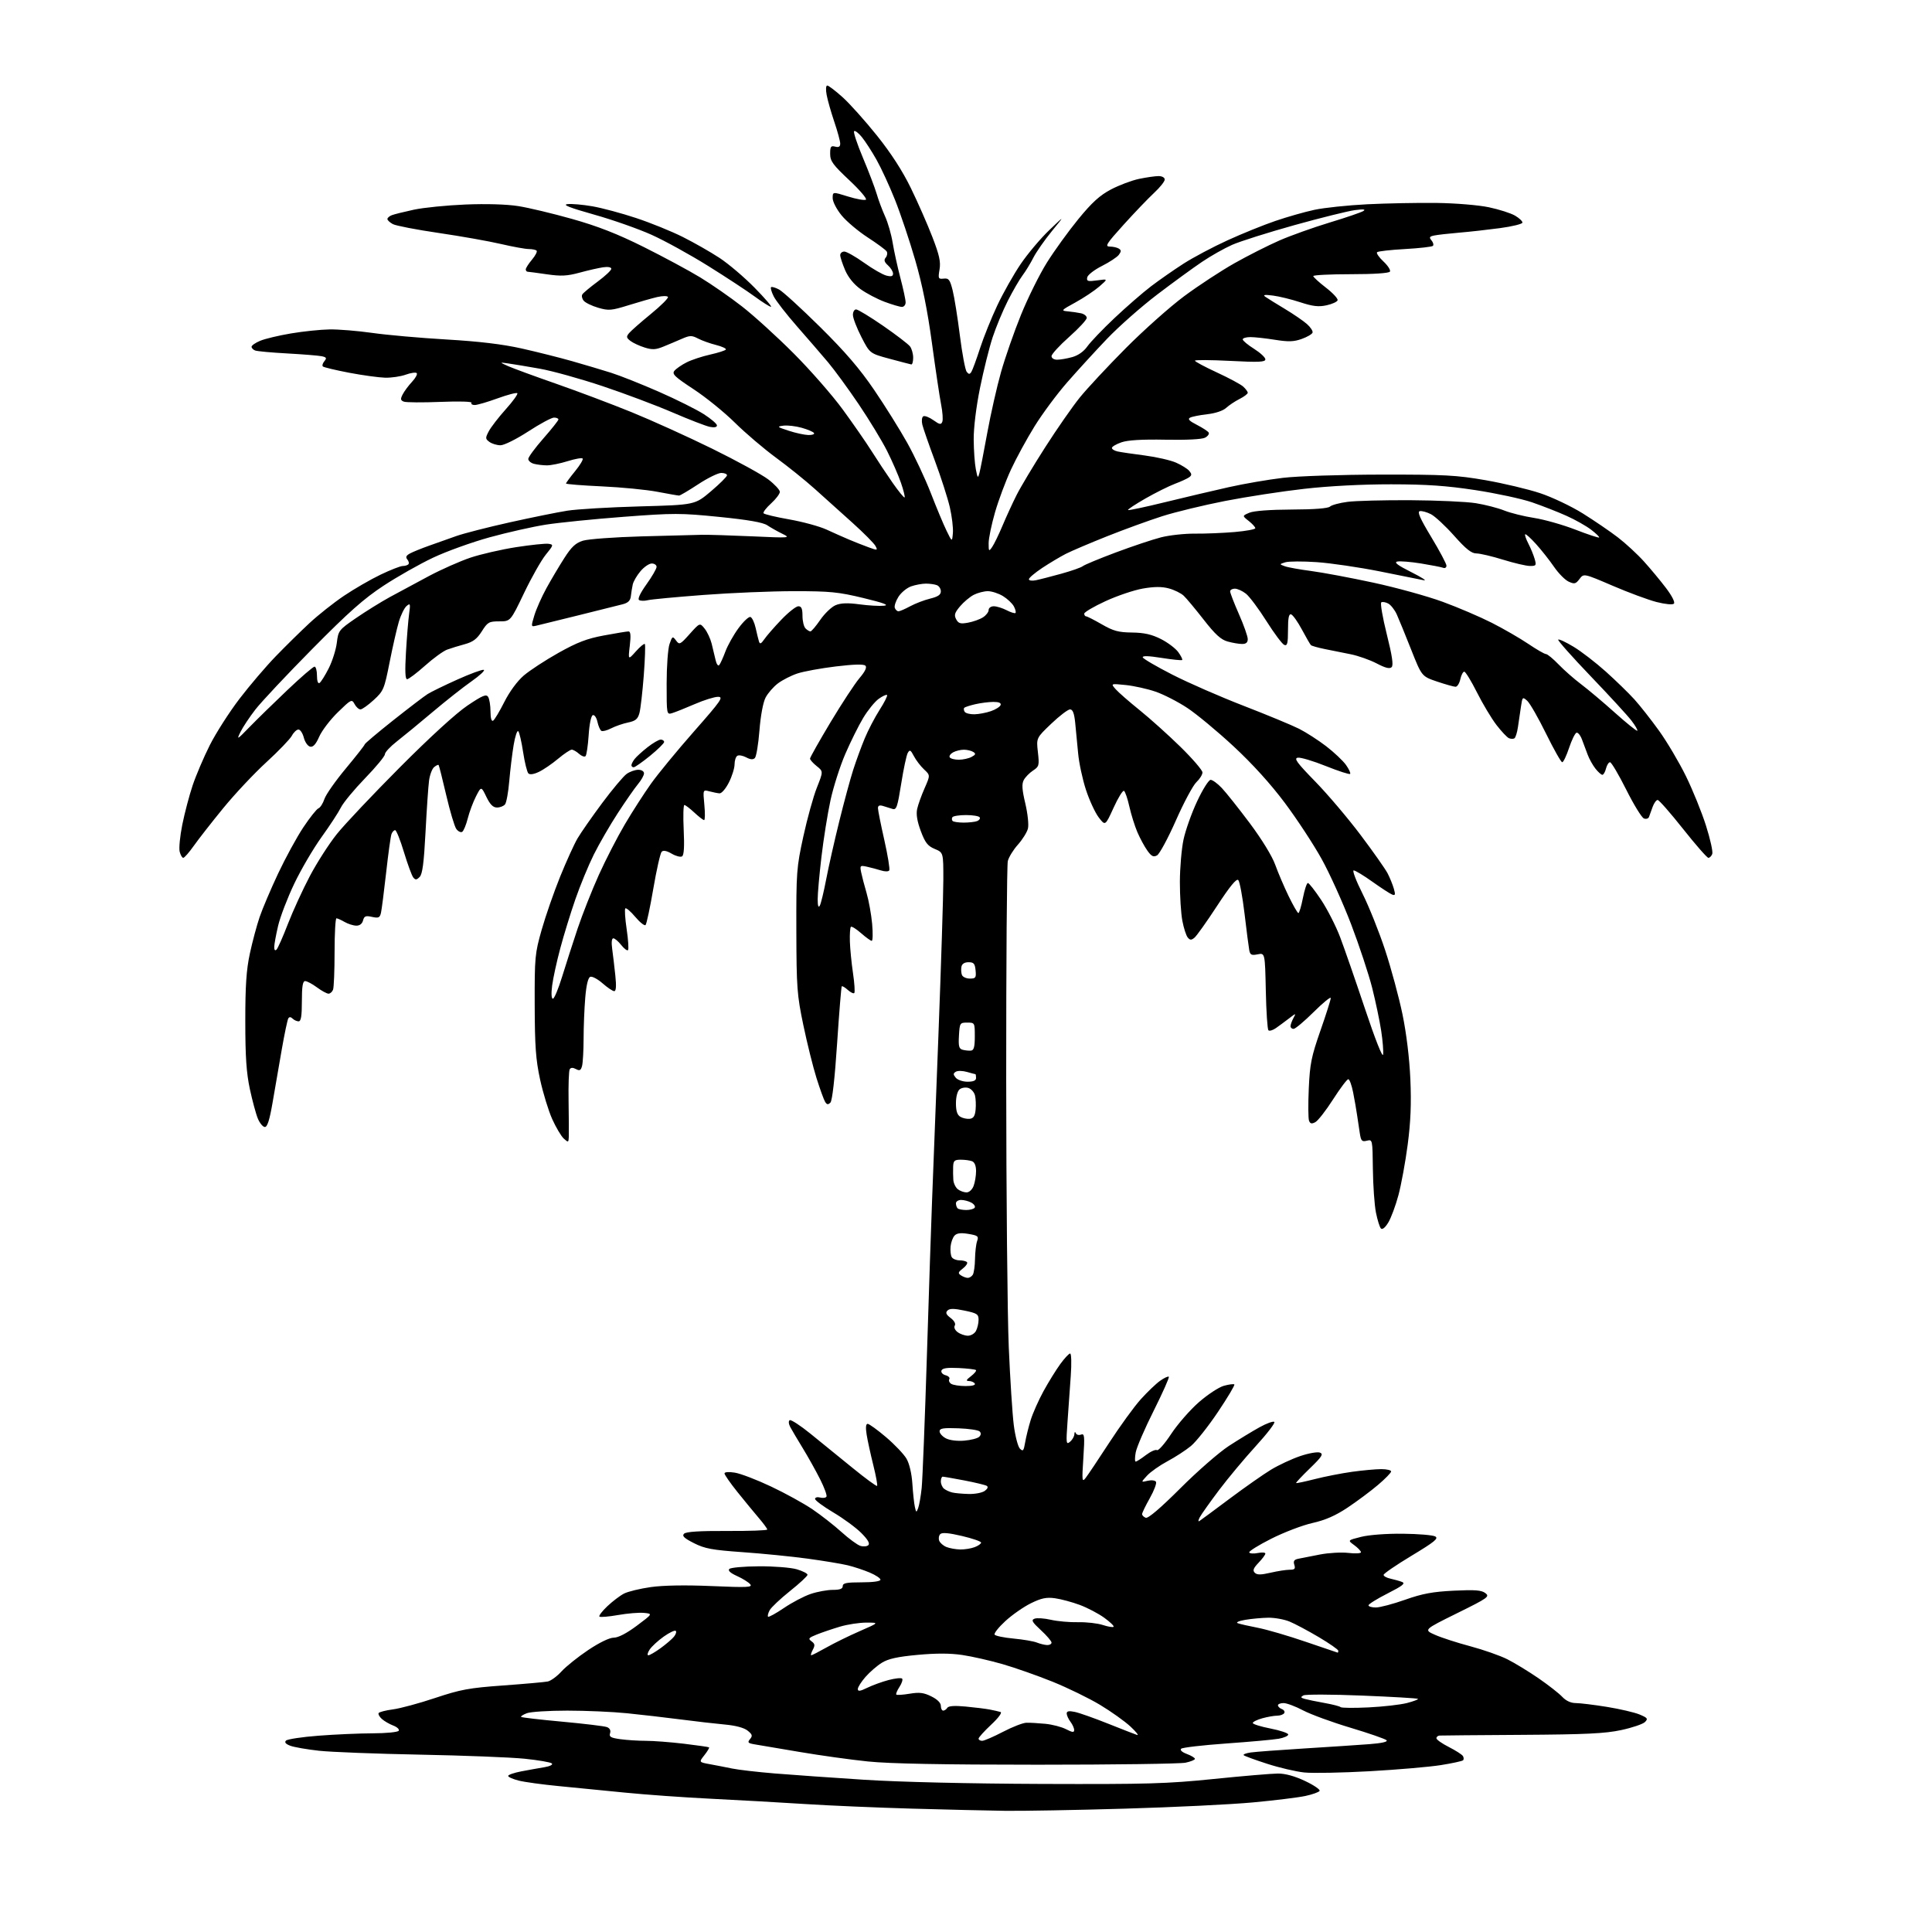 <?xml version="1.0" encoding="UTF-8" standalone="no"?>
<svg 
  version="1.1" 
  xmlns="http://www.w3.org/2000/svg" 
  xmlns:xlink="http://www.w3.org/1999/xlink" 
  xmlns:svg="http://www.w3.org/2000/svg"
  xmlns:rdf="http://www.w3.org/1999/02/22-rdf-syntax-ns#"
  xmlns:cc="http://creativecommons.org/ns#"
  xmlns:dc="http://purl.org/dc/elements/1.1/"
  viewBox="0 0 768 768"
  width="768"
  height="768"
>
<style>svg {background-color: white; }</style>"
<path stroke="none" fill="black" fill-rule="evenodd" d="M399.60,719.83C392.95,719.74 376.25,719.35 362.50,718.96C348.75,718.57 329.62,717.75 320.00,717.13C310.38,716.51 293.64,715.57 282.82,715.04C272.00,714.51 256.47,713.40 248.32,712.58C240.17,711.75 228.32,710.59 222.00,709.99C215.68,709.38 208.59,708.41 206.25,707.83C203.91,707.24 202.00,706.40 202.00,705.95C202.00,705.51 204.36,704.69 207.25,704.14C210.14,703.59 214.25,702.85 216.38,702.50C218.57,702.14 219.88,701.49 219.38,701.00C218.90,700.52 214.00,699.68 208.50,699.12C203.00,698.56 184.32,697.83 167.00,697.50C149.68,697.17 131.59,696.47 126.81,695.95C122.02,695.42 116.89,694.53 115.39,693.96C113.55,693.26 113.00,692.60 113.69,691.91C114.25,691.35 120.06,690.47 126.61,689.97C133.15,689.46 142.86,689.04 148.19,689.02C153.56,689.01 158.16,688.55 158.50,688.00C158.84,687.45 157.86,686.52 156.31,685.93C154.77,685.34 152.73,684.16 151.78,683.30C150.82,682.44 150.26,681.39 150.52,680.96C150.79,680.54 153.36,679.88 156.25,679.50C159.14,679.12 166.68,677.08 173.01,674.96C183.09,671.60 186.44,670.98 200.01,670.00C208.53,669.38 216.51,668.67 217.74,668.42C218.97,668.17 221.45,666.36 223.23,664.39C225.02,662.43 229.79,658.61 233.83,655.91C238.27,652.94 242.28,651.00 243.97,651.00C245.76,651.00 249.09,649.28 253.14,646.25C259.50,641.50 259.50,641.50 256.00,641.15C254.07,640.96 249.43,641.34 245.69,642.00C241.94,642.66 238.61,642.94 238.28,642.62C237.96,642.29 239.38,640.43 241.44,638.49C243.51,636.54 246.48,634.28 248.06,633.47C249.63,632.66 254.42,631.50 258.71,630.89C263.67,630.19 272.47,630.04 282.95,630.49C297.23,631.10 299.25,631.00 298.21,629.75C297.55,628.96 295.19,627.49 292.97,626.49C290.32,625.29 289.27,624.33 289.92,623.68C290.46,623.14 295.77,622.66 301.70,622.63C307.64,622.59 314.41,623.13 316.75,623.82C319.09,624.51 321.00,625.49 321.00,626.00C321.00,626.50 317.86,629.42 314.02,632.48C310.18,635.55 306.55,638.98 305.94,640.11C305.33,641.24 305.06,642.39 305.32,642.66C305.59,642.93 308.44,641.36 311.66,639.18C314.87,637.00 319.65,634.49 322.28,633.61C324.92,632.72 328.85,632.00 331.03,632.00C333.89,632.00 335.00,631.58 335.00,630.50C335.00,629.30 336.50,629.00 342.50,629.00C347.00,629.00 350.00,628.59 350.00,627.96C350.00,627.39 348.09,626.12 345.75,625.13C343.41,624.14 339.48,622.83 337.00,622.23C334.52,621.63 327.32,620.44 321.00,619.58C314.68,618.72 303.07,617.56 295.21,617.01C283.07,616.15 280.16,615.61 275.84,613.42C271.95,611.45 271.03,610.57 271.93,609.67C272.74,608.87 278.10,608.53 289.05,608.58C297.82,608.63 305.00,608.37 305.00,608.01C305.00,607.65 303.49,605.59 301.64,603.43C299.79,601.27 295.97,596.61 293.14,593.09C290.31,589.56 288.00,586.24 288.00,585.71C288.00,585.14 289.68,585.01 292.11,585.40C294.37,585.76 300.83,588.23 306.45,590.89C312.08,593.54 319.51,597.63 322.97,599.98C326.42,602.32 331.62,606.39 334.52,609.02C337.43,611.65 340.79,614.12 342.00,614.50C343.21,614.88 344.65,614.75 345.20,614.20C345.87,613.53 344.91,611.91 342.34,609.35C340.22,607.23 335.23,603.57 331.24,601.21C327.26,598.84 324.00,596.43 324.00,595.84C324.00,595.25 324.90,595.00 326.00,595.29C327.10,595.58 328.24,595.42 328.53,594.95C328.83,594.47 327.69,591.35 326.00,588.01C324.32,584.67 321.23,579.14 319.14,575.72C317.04,572.30 314.81,568.51 314.16,567.31C313.48,566.02 313.37,564.89 313.92,564.55C314.43,564.24 318.14,566.65 322.17,569.92C326.20,573.18 333.71,579.29 338.86,583.48C344.01,587.68 348.42,590.91 348.66,590.67C348.90,590.43 348.22,586.69 347.14,582.37C346.06,578.04 344.87,572.59 344.50,570.25C344.06,567.46 344.19,566.00 344.90,566.00C345.49,566.00 348.78,568.38 352.21,571.29C355.63,574.20 359.29,578.05 360.34,579.84C361.49,581.82 362.41,585.72 362.68,589.80C362.92,593.48 363.36,597.62 363.67,599.00C364.18,601.33 364.27,601.36 364.98,599.50C365.40,598.40 366.03,594.80 366.38,591.50C366.72,588.20 367.66,564.35 368.47,538.50C369.28,512.65 370.19,485.20 370.50,477.50C370.81,469.80 371.95,440.32 373.02,412.00C374.10,383.68 374.99,355.64 374.99,349.70C375.00,338.90 375.00,338.90 371.58,337.47C368.78,336.30 367.77,335.01 366.03,330.36C364.59,326.51 364.13,323.69 364.58,321.59C364.95,319.89 366.28,316.18 367.54,313.34C369.81,308.17 369.81,308.17 367.31,305.84C365.94,304.55 364.13,302.19 363.29,300.58C361.98,298.06 361.64,297.89 360.84,299.32C360.33,300.23 359.16,305.73 358.24,311.55C356.76,320.84 356.35,322.05 354.78,321.56C353.80,321.25 352.10,320.72 351.00,320.38C349.62,319.96 349.00,320.23 349.00,321.25C349.00,322.06 350.14,327.77 351.53,333.92C352.91,340.07 353.80,345.51 353.50,345.99C353.19,346.50 351.78,346.51 350.23,346.02C348.73,345.55 346.21,344.88 344.63,344.53C341.92,343.94 341.79,344.06 342.31,346.70C342.62,348.24 343.59,351.98 344.48,355.00C345.36,358.02 346.36,363.54 346.69,367.25C347.02,370.96 346.95,374.00 346.53,374.00C346.11,374.00 344.19,372.62 342.28,370.94C340.36,369.25 338.54,368.13 338.24,368.43C337.93,368.74 337.75,371.35 337.84,374.24C337.93,377.13 338.48,382.80 339.08,386.84C339.68,390.87 339.90,394.43 339.59,394.75C339.27,395.06 338.11,394.50 337.00,393.50C335.89,392.50 334.82,391.86 334.61,392.09C334.41,392.32 333.58,402.54 332.76,414.81C331.84,428.75 330.84,437.56 330.10,438.30C329.19,439.21 328.70,439.14 328.00,438.00C327.49,437.18 325.95,432.91 324.56,428.51C323.18,424.10 320.83,414.65 319.34,407.50C316.83,395.48 316.62,392.65 316.56,370.00C316.50,346.69 316.64,344.87 319.34,332.50C320.90,325.35 323.32,316.61 324.73,313.07C327.28,306.64 327.28,306.64 324.64,304.53C323.19,303.37 322.00,302.04 322.00,301.56C322.00,301.09 325.67,294.58 330.15,287.10C334.64,279.62 339.82,271.73 341.66,269.56C343.90,266.93 344.68,265.28 344.02,264.62C343.35,263.95 339.43,264.06 332.26,264.92C326.34,265.64 319.48,266.89 317.00,267.71C314.52,268.53 311.04,270.31 309.25,271.65C307.46,273.00 305.25,275.54 304.33,277.30C303.34,279.20 302.35,284.52 301.89,290.40C301.46,295.84 300.64,300.76 300.07,301.33C299.36,302.04 298.29,301.96 296.62,301.06C295.28,300.35 293.70,300.07 293.10,300.44C292.49,300.81 292.00,302.35 292.00,303.85C292.00,305.35 290.99,308.58 289.75,311.04C288.48,313.55 286.84,315.44 286.00,315.37C285.18,315.30 283.36,314.93 281.96,314.56C279.42,313.89 279.42,313.89 279.99,319.94C280.31,323.27 280.27,326.00 279.89,326.00C279.52,326.00 277.77,324.65 276.00,323.00C274.23,321.35 272.45,320.00 272.05,320.00C271.64,320.00 271.52,324.44 271.78,329.86C272.10,336.56 271.89,339.95 271.13,340.42C270.51,340.80 268.66,340.32 267.01,339.35C265.04,338.19 263.68,337.92 263.03,338.57C262.49,339.11 260.99,345.72 259.70,353.27C258.41,360.81 257.02,367.31 256.62,367.72C256.21,368.12 254.37,366.66 252.53,364.48C250.69,362.29 248.91,360.77 248.58,361.10C248.24,361.43 248.48,365.16 249.11,369.39C249.74,373.62 249.98,377.35 249.64,377.69C249.30,378.03 248.09,377.11 246.94,375.65C245.79,374.19 244.39,373.00 243.81,373.00C243.16,373.00 242.99,374.60 243.36,377.25C243.68,379.59 244.24,384.31 244.60,387.75C245.05,392.01 244.91,394.00 244.16,394.00C243.56,394.00 241.48,392.60 239.53,390.89C237.59,389.19 235.39,388.02 234.65,388.30C233.77,388.64 233.08,391.50 232.65,396.56C232.29,400.82 231.99,408.17 231.99,412.90C231.98,417.63 231.70,422.50 231.38,423.73C230.89,425.52 230.43,425.76 228.95,424.97C227.73,424.32 226.91,424.34 226.47,425.05C226.11,425.63 225.91,431.36 226.02,437.80C226.12,444.23 226.16,450.58 226.11,451.90C226.00,454.20 225.91,454.23 224.11,452.60C223.07,451.66 221.01,448.17 219.51,444.85C218.02,441.53 215.86,434.46 214.70,429.15C212.98,421.22 212.60,415.93 212.55,399.50C212.50,380.45 212.64,379.03 215.34,369.54C216.90,364.06 220.19,354.61 222.64,348.54C225.10,342.47 228.21,335.62 229.55,333.32C230.90,331.02 235.33,324.66 239.40,319.19C243.47,313.73 247.85,308.52 249.12,307.63C250.40,306.73 252.47,306.00 253.72,306.00C255.03,306.00 256.00,306.61 256.00,307.42C256.00,308.21 254.93,310.12 253.63,311.67C252.33,313.23 248.71,318.42 245.59,323.22C242.47,328.01 238.17,335.44 236.04,339.72C233.91,344.00 230.61,352.00 228.71,357.50C226.80,363.00 224.10,371.77 222.71,377.00C221.31,382.23 219.86,388.86 219.49,391.75C219.08,394.96 219.19,397.00 219.79,397.00C220.33,397.00 221.97,393.06 223.45,388.25C224.93,383.44 227.70,374.85 229.60,369.16C231.51,363.48 235.31,353.86 238.05,347.78C240.79,341.71 245.46,332.64 248.43,327.62C251.39,322.60 256.06,315.35 258.80,311.50C261.54,307.65 269.22,298.31 275.88,290.75C286.71,278.45 287.71,277.00 285.41,277.00C283.99,277.00 279.83,278.30 276.17,279.89C272.50,281.48 268.49,283.08 267.25,283.46C265.00,284.13 265.00,284.13 265.00,271.72C265.00,264.89 265.52,257.81 266.15,256.00C267.24,252.86 267.38,252.79 268.73,254.60C270.08,256.41 270.34,256.29 274.17,252.01C278.20,247.52 278.20,247.52 280.08,249.86C281.12,251.14 282.38,253.83 282.89,255.84C283.39,257.86 284.09,260.80 284.46,262.39C284.82,263.99 285.46,264.89 285.89,264.39C286.32,263.90 287.43,261.48 288.35,259.00C289.28,256.52 291.63,252.33 293.58,249.69C295.52,247.04 297.65,245.05 298.31,245.26C298.96,245.48 299.89,247.42 300.37,249.58C300.85,251.73 301.45,254.18 301.70,255.00C302.07,256.16 302.55,255.95 303.84,254.08C304.75,252.75 307.79,249.26 310.60,246.33C313.40,243.40 316.44,241.00 317.35,241.00C318.59,241.00 319.00,241.93 319.00,244.80C319.00,246.89 319.54,249.14 320.20,249.80C320.86,250.46 321.74,251.00 322.15,251.00C322.57,251.00 324.33,248.93 326.07,246.40C327.81,243.88 330.54,241.25 332.15,240.58C334.24,239.70 336.93,239.60 341.64,240.23C345.25,240.72 349.62,240.97 351.35,240.79C353.63,240.56 351.39,239.71 343.23,237.73C333.32,235.33 330.00,235.00 315.73,235.00C306.80,235.00 290.59,235.67 279.69,236.50C268.79,237.32 258.81,238.26 257.50,238.59C256.19,238.92 254.63,238.89 254.05,238.53C253.39,238.12 254.50,235.75 256.99,232.27C259.20,229.19 261.00,226.07 261.00,225.34C261.00,224.60 260.14,224.00 259.09,224.00C258.04,224.00 256.01,225.38 254.59,227.08C253.16,228.77 251.79,231.13 251.53,232.33C251.27,233.52 250.93,235.61 250.78,236.97C250.58,238.76 249.68,239.65 247.50,240.21C245.85,240.64 237.97,242.61 230.00,244.58C222.03,246.55 214.49,248.40 213.26,248.70C211.05,249.22 211.04,249.18 212.41,244.64C213.17,242.11 215.34,237.23 217.24,233.77C219.14,230.32 222.34,224.93 224.35,221.80C227.19,217.36 228.84,215.83 231.75,214.93C233.81,214.29 244.28,213.52 255.00,213.22C265.73,212.92 276.52,212.63 279.00,212.59C281.48,212.54 290.48,212.82 299.00,213.20C314.10,213.89 314.41,213.86 311.00,212.19C309.07,211.25 306.38,209.73 305.00,208.81C303.26,207.66 297.44,206.64 285.92,205.48C270.52,203.93 267.82,203.93 247.92,205.44C236.14,206.33 222.22,207.74 217.00,208.55C211.78,209.37 201.71,211.64 194.63,213.59C187.54,215.55 177.42,219.19 172.13,221.70C166.83,224.20 158.00,229.20 152.50,232.81C144.63,237.98 138.59,243.34 124.16,257.94C114.07,268.15 103.90,278.98 101.56,282.00C99.21,285.02 96.52,289.07 95.58,291.00C93.98,294.26 94.23,294.12 99.18,289.02C102.11,286.01 108.90,279.37 114.28,274.27C119.65,269.17 124.49,265.00 125.03,265.00C125.56,265.00 126.00,266.60 126.00,268.56C126.00,270.72 126.40,271.87 127.02,271.49C127.58,271.14 129.22,268.53 130.66,265.69C132.10,262.85 133.55,258.27 133.89,255.52C134.48,250.67 134.71,250.38 141.50,245.71C145.35,243.06 151.43,239.29 155.00,237.33C158.57,235.38 165.55,231.62 170.50,228.99C175.45,226.36 182.88,223.07 187.00,221.68C191.12,220.30 199.31,218.42 205.20,217.50C211.08,216.59 216.86,215.99 218.05,216.17C220.11,216.49 220.07,216.66 216.95,220.50C215.17,222.70 211.28,229.56 208.32,235.75C202.93,247.00 202.93,247.00 198.48,247.00C194.38,247.00 193.83,247.31 191.53,250.96C189.61,253.99 188.04,255.18 184.77,256.07C182.42,256.70 179.25,257.68 177.73,258.24C176.21,258.80 172.25,261.67 168.94,264.63C165.63,267.58 162.43,270.00 161.83,270.00C161.07,270.00 160.94,266.73 161.38,259.25C161.73,253.34 162.29,246.49 162.63,244.02C163.19,239.97 163.10,239.67 161.63,240.89C160.74,241.63 159.35,244.45 158.55,247.15C157.75,249.84 156.09,257.10 154.87,263.28C152.75,273.98 152.46,274.67 148.57,278.25C146.33,280.31 143.95,282.00 143.29,282.00C142.62,282.00 141.56,281.05 140.94,279.88C139.85,277.84 139.59,277.97 134.30,283.13C131.27,286.08 127.94,290.45 126.90,292.82C125.58,295.83 124.49,297.05 123.32,296.82C122.38,296.64 121.25,295.05 120.78,293.25C120.32,291.46 119.36,290.00 118.64,290.00C117.92,290.00 116.75,291.10 116.03,292.45C115.31,293.79 110.73,298.56 105.85,303.03C100.97,307.50 93.24,315.74 88.68,321.33C84.11,326.92 78.86,333.64 77.02,336.25C75.17,338.86 73.30,341.00 72.85,341.00C72.40,341.00 71.76,339.89 71.42,338.54C71.08,337.19 71.55,332.35 72.47,327.79C73.39,323.23 75.23,316.23 76.57,312.23C77.91,308.23 80.98,301.03 83.39,296.23C85.81,291.43 91.10,283.16 95.14,277.86C99.19,272.56 105.71,264.91 109.64,260.86C113.56,256.81 119.59,250.88 123.04,247.68C126.48,244.48 132.63,239.61 136.69,236.87C140.76,234.13 147.32,230.33 151.27,228.44C155.21,226.55 159.17,225.00 160.06,225.00C160.94,225.00 161.96,224.70 162.32,224.34C162.69,223.98 162.51,223.11 161.93,222.41C161.15,221.47 161.43,220.84 163.01,219.99C164.19,219.36 167.60,217.98 170.58,216.92C173.56,215.87 178.43,214.14 181.40,213.08C184.37,212.03 193.93,209.58 202.65,207.64C211.37,205.70 221.65,203.62 225.50,203.01C229.35,202.40 242.34,201.63 254.37,201.30C276.24,200.70 276.24,200.70 282.62,195.29C286.13,192.31 289.00,189.45 289.00,188.94C289.00,188.42 287.97,188.00 286.70,188.00C285.44,188.00 281.32,190.02 277.55,192.50C273.79,194.97 270.36,197.00 269.94,197.00C269.52,197.00 265.65,196.32 261.34,195.50C257.03,194.67 247.09,193.70 239.25,193.34C231.41,192.98 225.00,192.47 225.00,192.20C225.00,191.93 226.63,189.72 228.61,187.30C230.60,184.87 231.94,182.61 231.60,182.27C231.26,181.92 228.58,182.40 225.65,183.32C222.72,184.24 219.01,184.99 217.41,184.99C215.81,184.98 213.49,184.70 212.25,184.37C211.01,184.04 210.00,183.17 210.00,182.44C210.00,181.71 212.69,178.05 215.98,174.31C219.27,170.56 221.97,167.16 221.98,166.75C221.99,166.34 221.20,166.00 220.23,166.00C219.25,166.00 214.65,168.47 210.00,171.50C205.29,174.56 200.40,177.00 198.96,177.00C197.54,177.00 195.57,176.40 194.57,175.68C192.91,174.46 192.88,174.13 194.30,171.43C195.15,169.82 198.18,165.89 201.04,162.70C203.90,159.52 205.97,156.64 205.64,156.31C205.32,155.98 201.77,156.91 197.77,158.36C193.77,159.82 189.69,161.01 188.69,161.00C187.70,161.00 187.13,160.60 187.43,160.12C187.74,159.61 182.43,159.46 175.07,159.76C167.98,160.04 161.44,160.00 160.54,159.66C159.20,159.14 159.11,158.64 160.08,156.76C160.72,155.52 162.39,153.27 163.80,151.76C165.20,150.25 166.04,148.70 165.65,148.32C165.27,147.93 163.31,148.21 161.30,148.93C159.30,149.66 155.60,150.20 153.08,150.14C150.56,150.07 144.10,149.18 138.73,148.16C133.36,147.13 128.68,146.01 128.34,145.67C128.00,145.33 128.27,144.38 128.95,143.57C129.97,142.34 129.78,142.00 127.84,141.60C126.55,141.34 120.41,140.84 114.18,140.50C107.95,140.16 102.22,139.64 101.43,139.33C100.64,139.03 100.00,138.36 100.00,137.84C100.00,137.32 101.55,136.25 103.45,135.46C105.34,134.67 110.85,133.35 115.70,132.54C120.54,131.72 127.42,131.01 131.00,130.95C134.57,130.89 142.22,131.52 148.00,132.34C153.78,133.17 167.02,134.34 177.43,134.95C190.50,135.71 199.80,136.83 207.43,138.54C213.52,139.91 222.55,142.18 227.50,143.59C232.45,145.00 239.43,147.08 243.00,148.21C246.57,149.34 255.12,152.75 262.00,155.77C268.88,158.79 276.86,162.78 279.75,164.62C282.64,166.47 285.00,168.49 285.00,169.11C285.00,169.83 283.95,170.04 282.16,169.68C280.60,169.37 273.96,166.80 267.41,163.98C260.86,161.15 248.30,156.43 239.50,153.49C230.70,150.55 219.45,147.42 214.50,146.55C209.55,145.67 203.93,144.74 202.00,144.47C198.50,143.98 198.50,143.98 202.00,145.55C203.93,146.41 212.47,149.55 221.00,152.52C229.53,155.50 243.03,160.58 251.00,163.82C258.98,167.06 273.44,173.61 283.14,178.38C292.84,183.15 302.86,188.64 305.39,190.57C307.93,192.51 310.00,194.74 310.00,195.52C310.00,196.31 308.44,198.37 306.53,200.11C304.61,201.85 303.26,203.61 303.51,204.02C303.76,204.42 308.36,205.53 313.73,206.47C319.11,207.42 325.75,209.23 328.50,210.49C331.25,211.76 335.30,213.56 337.50,214.49C339.70,215.42 343.19,216.80 345.26,217.55C348.85,218.86 348.98,218.83 348.01,217.03C347.46,215.99 343.34,211.84 338.87,207.82C334.39,203.79 327.69,197.77 323.98,194.43C320.27,191.09 313.28,185.46 308.46,181.93C303.64,178.39 296.27,172.12 292.10,167.99C287.92,163.86 280.53,157.87 275.67,154.69C268.14,149.74 267.03,148.67 268.11,147.37C268.80,146.54 270.97,145.04 272.93,144.05C274.89,143.05 279.11,141.66 282.30,140.95C285.48,140.24 288.29,139.34 288.53,138.95C288.78,138.55 287.03,137.74 284.66,137.14C282.28,136.55 279.06,135.39 277.50,134.58C274.99,133.28 274.26,133.29 271.08,134.67C269.11,135.53 265.81,136.93 263.74,137.77C260.67,139.03 259.29,139.10 256.24,138.14C254.18,137.50 251.65,136.32 250.60,135.52C248.97,134.27 248.90,133.83 250.07,132.42C250.82,131.52 254.71,128.09 258.73,124.81C262.74,121.53 265.80,118.48 265.52,118.03C265.24,117.58 263.32,117.60 261.26,118.08C259.19,118.56 254.09,120.01 249.93,121.31C243.03,123.46 241.96,123.55 237.81,122.34C235.31,121.61 232.71,120.36 232.04,119.55C231.37,118.75 231.12,117.61 231.49,117.02C231.85,116.44 234.59,114.15 237.57,111.95C240.56,109.74 243.00,107.45 243.00,106.86C243.00,106.21 241.70,105.97 239.75,106.25C237.96,106.51 233.76,107.47 230.41,108.38C225.45,109.73 223.03,109.85 217.41,109.04C213.61,108.49 210.16,108.03 209.75,108.02C209.34,108.01 209.00,107.58 209.00,107.08C209.00,106.57 210.11,104.83 211.47,103.22C212.83,101.60 213.66,99.99 213.31,99.64C212.95,99.29 211.56,99.00 210.21,99.00C208.85,99.00 203.87,98.09 199.12,96.99C194.38,95.88 183.27,93.91 174.42,92.61C165.58,91.32 157.37,89.73 156.17,89.09C154.98,88.45 154.00,87.54 154.00,87.07C154.00,86.60 154.79,85.91 155.75,85.54C156.71,85.17 160.65,84.19 164.50,83.36C168.35,82.53 177.57,81.61 185.00,81.30C193.27,80.96 201.40,81.20 205.97,81.92C210.09,82.56 219.76,84.87 227.47,87.05C237.68,89.93 245.40,92.96 255.85,98.16C263.74,102.10 273.86,107.54 278.34,110.27C282.82,112.99 290.32,118.19 294.99,121.84C299.67,125.48 308.90,133.87 315.50,140.49C322.10,147.10 330.88,157.13 335.00,162.77C339.12,168.41 344.30,175.88 346.50,179.37C348.70,182.86 352.45,188.52 354.84,191.94C357.23,195.36 359.37,197.97 359.59,197.74C359.82,197.51 359.17,194.89 358.14,191.91C357.12,188.94 354.63,183.23 352.62,179.24C350.61,175.25 345.55,166.92 341.38,160.74C337.21,154.56 331.70,147.03 329.15,144.00C326.60,140.97 321.05,134.55 316.82,129.73C312.59,124.90 308.42,119.54 307.56,117.81C306.70,116.09 306.22,114.45 306.50,114.17C306.78,113.89 308.21,114.30 309.68,115.08C311.16,115.86 318.51,122.58 326.02,130.00C336.01,139.88 341.77,146.59 347.49,155.00C351.80,161.32 357.70,170.78 360.62,176.00C363.54,181.22 367.76,190.22 370.01,196.00C372.25,201.78 375.07,208.53 376.28,211.00C378.47,215.50 378.47,215.50 378.79,211.88C378.96,209.89 378.41,205.28 377.57,201.63C376.72,197.98 374.06,189.71 371.66,183.25C369.26,176.79 367.00,170.29 366.64,168.81C366.29,167.33 366.45,165.84 367.00,165.50C367.56,165.15 369.36,165.83 371.01,167.01C373.55,168.82 374.10,168.91 374.59,167.63C374.91,166.80 374.69,163.73 374.11,160.81C373.53,157.89 371.90,146.95 370.48,136.50C368.70,123.40 366.64,113.15 363.84,103.50C361.61,95.80 357.99,85.00 355.80,79.50C353.61,74.00 350.29,66.80 348.43,63.50C346.57,60.20 343.95,56.15 342.61,54.50C341.27,52.85 339.88,51.79 339.52,52.15C339.16,52.51 340.72,57.24 343.00,62.65C345.28,68.07 347.74,74.53 348.47,77.00C349.19,79.47 350.70,83.53 351.83,86.01C352.96,88.48 354.32,93.21 354.85,96.51C355.39,99.80 356.76,106.07 357.91,110.44C359.06,114.80 360.00,119.19 360.00,120.19C360.00,121.18 359.34,122.00 358.54,122.00C357.73,122.00 354.63,121.09 351.64,119.97C348.65,118.85 344.34,116.58 342.05,114.92C339.41,113.01 337.18,110.25 335.94,107.37C334.88,104.88 334.00,102.20 334.00,101.42C334.00,100.64 334.73,100.00 335.62,100.00C336.52,100.00 340.05,102.00 343.47,104.44C346.90,106.89 350.89,109.19 352.35,109.55C354.31,110.04 355.00,109.84 355.00,108.76C355.00,107.96 354.10,106.50 353.00,105.50C351.52,104.16 351.28,103.36 352.09,102.39C352.69,101.67 352.85,100.57 352.47,99.95C352.08,99.32 348.69,96.82 344.94,94.39C341.19,91.96 336.51,88.02 334.56,85.64C332.55,83.19 331.00,80.18 331.00,78.75C331.00,76.21 331.00,76.21 337.09,78.11C340.44,79.15 343.64,79.72 344.20,79.38C344.75,79.04 341.79,75.55 337.60,71.63C331.05,65.48 330.00,64.04 330.00,61.13C330.00,58.26 330.29,57.84 332.00,58.29C333.43,58.66 334.00,58.32 334.00,57.08C334.00,56.13 332.94,52.23 331.65,48.43C330.36,44.62 328.99,39.81 328.61,37.75C328.20,35.59 328.31,34.00 328.85,34.00C329.36,34.00 332.11,36.09 334.94,38.64C337.78,41.19 343.91,48.04 348.57,53.85C354.20,60.88 358.73,67.89 362.08,74.76C364.85,80.44 368.69,89.18 370.62,94.18C373.41,101.39 374.00,104.06 373.48,107.14C372.87,110.75 372.98,110.99 375.14,110.75C377.14,110.53 377.62,111.16 378.69,115.41C379.37,118.11 380.67,126.21 381.57,133.41C382.48,140.61 383.70,147.08 384.27,147.80C385.13,148.86 385.47,148.86 386.15,147.80C386.60,147.08 388.14,142.90 389.56,138.50C390.99,134.10 394.08,126.41 396.44,121.41C398.79,116.42 402.99,108.99 405.77,104.91C408.54,100.84 413.63,94.80 417.08,91.50C423.35,85.50 423.35,85.50 418.11,91.91C415.23,95.44 411.94,100.16 410.79,102.41C409.65,104.66 407.70,107.85 406.46,109.50C405.22,111.15 402.59,115.69 400.62,119.58C398.65,123.47 395.94,130.00 394.59,134.08C393.25,138.16 390.99,147.22 389.57,154.21C388.04,161.77 387.02,170.07 387.06,174.71C387.09,178.99 387.47,184.30 387.90,186.50C388.61,190.13 388.74,190.27 389.35,188.00C389.71,186.62 391.12,179.43 392.47,172.00C393.83,164.57 396.27,153.76 397.91,147.96C399.54,142.17 403.12,131.90 405.86,125.15C408.60,118.40 413.24,109.04 416.17,104.37C419.10,99.69 424.71,91.93 428.63,87.13C434.10,80.45 437.15,77.68 441.63,75.31C444.86,73.61 449.88,71.72 452.80,71.11C455.71,70.50 459.20,70.00 460.55,70.00C461.96,70.00 463.00,70.58 463.00,71.37C463.00,72.13 461.09,74.52 458.75,76.69C456.41,78.87 450.97,84.55 446.66,89.32C439.82,96.88 439.11,98.00 441.16,98.02C442.45,98.02 444.06,98.39 444.75,98.82C445.75,99.46 445.75,99.95 444.75,101.30C444.06,102.22 441.03,104.22 438.01,105.74C435.00,107.26 432.37,109.30 432.19,110.27C431.89,111.82 432.39,111.97 436.17,111.45C440.50,110.85 440.50,110.85 437.00,113.89C435.07,115.56 430.80,118.41 427.50,120.22C421.78,123.35 421.64,123.51 424.50,123.77C426.15,123.93 428.51,124.27 429.75,124.54C430.99,124.82 432.00,125.64 432.00,126.37C432.00,127.11 428.85,130.51 425.00,133.93C421.15,137.35 418.00,140.79 418.00,141.58C418.00,142.39 418.97,143.00 420.25,142.99C421.49,142.99 424.19,142.52 426.24,141.95C428.59,141.30 430.83,139.71 432.24,137.70C433.49,135.93 438.32,130.87 443.00,126.46C447.68,122.04 454.20,116.37 457.50,113.85C460.80,111.34 466.65,107.26 470.50,104.79C474.35,102.32 482.23,98.14 488.00,95.51C493.77,92.87 502.32,89.41 507.00,87.82C511.68,86.22 518.65,84.23 522.50,83.41C526.35,82.58 535.80,81.59 543.50,81.20C551.20,80.82 563.58,80.58 571.00,80.67C578.61,80.77 587.71,81.52 591.85,82.39C595.90,83.24 600.58,84.74 602.26,85.72C603.93,86.70 605.25,87.95 605.19,88.50C605.12,89.05 601.11,90.03 596.28,90.68C591.45,91.33 584.12,92.15 580.00,92.49C575.88,92.84 571.45,93.34 570.16,93.61C568.22,94.00 568.03,94.34 569.05,95.57C569.73,96.38 569.98,97.36 569.60,97.74C569.22,98.11 564.23,98.68 558.50,99.00C552.77,99.32 547.78,99.88 547.41,100.26C547.03,100.63 548.17,102.29 549.94,103.94C551.71,105.59 552.87,107.41 552.52,107.97C552.13,108.60 546.09,109.00 536.94,109.00C528.72,109.00 522.02,109.34 522.04,109.75C522.07,110.16 524.34,112.24 527.09,114.36C529.84,116.48 531.92,118.73 531.72,119.36C531.51,119.99 529.51,120.89 527.28,121.37C524.12,122.05 521.82,121.78 516.86,120.15C513.36,119.00 508.48,117.80 506.00,117.49C502.67,117.07 501.89,117.20 503.00,117.98C503.82,118.57 507.29,120.72 510.71,122.77C514.12,124.82 518.09,127.54 519.52,128.80C520.96,130.07 521.96,131.61 521.76,132.22C521.56,132.83 519.61,133.97 517.44,134.74C514.30,135.86 512.14,135.92 506.81,135.07C503.13,134.48 498.74,134.00 497.06,134.00C495.38,134.00 494.00,134.41 494.00,134.91C494.00,135.41 496.02,137.10 498.50,138.66C500.97,140.22 503.00,142.10 503.00,142.84C503.00,143.94 500.41,144.05 489.00,143.46C481.30,143.07 475.00,143.03 475.00,143.38C475.00,143.73 478.92,145.83 483.70,148.04C488.49,150.25 493.22,152.79 494.20,153.68C495.19,154.58 496.00,155.68 496.00,156.13C496.00,156.58 494.54,157.69 492.75,158.59C490.96,159.49 488.56,161.09 487.40,162.15C486.16,163.29 483.13,164.30 479.90,164.66C476.93,165.00 473.86,165.61 473.07,166.02C472.03,166.57 472.76,167.35 475.75,168.87C478.01,170.03 480.13,171.41 480.46,171.94C480.79,172.47 480.15,173.38 479.04,173.98C477.81,174.64 471.70,174.95 463.27,174.79C453.86,174.61 448.31,174.95 445.75,175.84C443.69,176.56 442.00,177.56 442.00,178.06C442.00,178.56 443.01,179.19 444.25,179.46C445.49,179.74 450.32,180.45 455.00,181.05C459.68,181.66 465.30,182.94 467.50,183.91C469.70,184.88 472.07,186.36 472.76,187.20C473.78,188.44 473.78,188.92 472.76,189.68C472.07,190.21 469.51,191.39 467.07,192.31C464.63,193.23 459.35,195.86 455.33,198.16C451.31,200.47 448.19,202.53 448.41,202.74C448.63,202.96 455.26,201.56 463.15,199.62C471.04,197.69 482.45,195.00 488.50,193.65C494.55,192.29 504.23,190.63 510.00,189.95C515.91,189.25 532.97,188.69 549.00,188.66C574.24,188.63 578.99,188.88 590.50,190.88C597.65,192.13 607.42,194.45 612.21,196.04C617.00,197.63 624.65,201.27 629.21,204.12C633.77,206.97 640.03,211.24 643.12,213.61C646.21,215.98 650.89,220.30 653.51,223.21C656.14,226.12 660.09,230.88 662.30,233.80C664.66,236.91 665.94,239.45 665.40,239.97C664.88,240.47 661.96,240.19 658.50,239.31C655.20,238.46 647.34,235.55 641.04,232.84C629.57,227.92 629.57,227.92 627.88,230.16C626.39,232.13 625.87,232.26 623.58,231.22C622.15,230.57 619.52,227.91 617.74,225.31C615.96,222.72 612.75,218.65 610.60,216.27C608.46,213.90 606.52,212.15 606.28,212.39C606.04,212.62 606.62,214.29 607.55,216.10C608.49,217.91 609.61,220.65 610.05,222.19C610.80,224.77 610.64,225.00 608.18,224.98C606.71,224.98 601.90,223.85 597.50,222.49C593.10,221.12 588.33,220.00 586.90,220.00C584.93,220.00 582.76,218.28 578.05,212.98C574.61,209.11 570.47,205.26 568.84,204.41C567.20,203.57 565.20,203.02 564.39,203.19C563.30,203.42 564.50,206.13 568.95,213.50C572.27,219.00 574.99,224.11 574.99,224.86C575.00,225.60 574.41,225.99 573.69,225.71C572.96,225.43 568.99,224.66 564.87,223.99C560.74,223.33 556.49,222.98 555.43,223.23C554.04,223.54 555.62,224.73 561.00,227.43C565.12,229.50 567.38,230.95 566.00,230.66C564.62,230.37 556.75,228.78 548.50,227.14C540.25,225.50 528.96,223.84 523.41,223.46C517.86,223.08 512.24,223.11 510.92,223.52C508.53,224.28 508.53,224.28 510.70,225.08C511.89,225.53 516.61,226.38 521.18,226.98C525.76,227.58 536.92,229.67 546.00,231.63C555.08,233.59 567.45,237.01 573.50,239.23C579.55,241.44 588.33,245.20 593.00,247.57C597.67,249.94 604.20,253.71 607.50,255.94C610.80,258.17 613.97,260.00 614.55,260.00C615.12,260.00 617.37,261.85 619.55,264.11C621.72,266.37 625.75,269.91 628.50,271.98C631.25,274.05 637.31,279.15 641.96,283.32C646.62,287.49 650.62,290.71 650.85,290.48C651.09,290.25 650.05,288.44 648.54,286.47C647.04,284.49 639.75,276.56 632.34,268.83C624.94,261.11 619.12,254.55 619.41,254.26C619.70,253.96 622.46,255.25 625.54,257.11C628.62,258.97 634.39,263.43 638.37,267.00C642.34,270.57 647.43,275.52 649.68,278.00C651.92,280.48 656.35,286.10 659.51,290.50C662.67,294.90 667.47,303.00 670.17,308.50C672.87,314.00 676.47,322.87 678.16,328.21C679.86,333.55 680.98,338.62 680.65,339.46C680.33,340.31 679.63,341.00 679.11,341.00C678.58,341.00 674.05,335.82 669.04,329.50C664.03,323.18 659.49,318.00 658.94,318.00C658.40,318.00 657.50,319.24 656.95,320.75C656.39,322.26 655.75,324.05 655.51,324.73C655.27,325.41 654.36,325.69 653.48,325.35C652.61,325.02 649.43,319.85 646.44,313.87C643.44,307.89 640.55,303.00 640.01,303.00C639.48,303.00 638.76,304.12 638.41,305.50C638.07,306.88 637.41,308.00 636.96,308.00C636.51,308.00 635.27,306.89 634.21,305.54C633.15,304.19 631.76,301.71 631.14,300.04C630.51,298.37 629.49,295.63 628.86,293.96C628.24,292.29 627.25,291.08 626.68,291.27C626.10,291.47 624.77,294.18 623.73,297.31C622.69,300.44 621.46,303.00 621.01,303.00C620.55,303.00 617.67,297.90 614.60,291.67C611.54,285.44 608.17,279.56 607.12,278.60C605.26,276.93 605.18,277.00 604.60,280.93C604.27,283.17 603.74,286.80 603.41,288.99C603.09,291.19 602.46,293.22 602.00,293.50C601.55,293.78 600.58,293.76 599.84,293.45C599.10,293.14 596.87,290.78 594.88,288.20C592.89,285.61 589.40,279.79 587.12,275.25C584.84,270.71 582.57,267.00 582.07,267.00C581.57,267.00 580.86,268.35 580.50,270.00C580.14,271.65 579.29,273.00 578.61,273.00C577.94,273.00 574.64,272.07 571.28,270.94C565.17,268.87 565.17,268.87 560.94,258.19C558.62,252.31 556.04,246.02 555.23,244.22C554.41,242.41 552.89,240.48 551.85,239.92C550.81,239.36 549.57,239.15 549.09,239.44C548.62,239.74 549.59,245.41 551.25,252.05C553.41,260.67 553.97,264.43 553.20,265.20C552.43,265.97 550.73,265.55 547.24,263.72C544.55,262.32 539.91,260.68 536.93,260.08C533.94,259.49 529.29,258.55 526.58,258.00C523.88,257.45 521.41,256.75 521.10,256.44C520.79,256.13 519.18,253.34 517.52,250.25C515.86,247.15 513.94,244.45 513.25,244.23C512.34,243.94 512.00,245.60 512.00,250.39C512.00,255.74 511.73,256.83 510.53,256.37C509.72,256.06 506.53,251.80 503.44,246.91C500.35,242.01 496.68,237.11 495.28,236.00C493.88,234.90 491.89,234.00 490.87,234.00C489.84,234.00 489.00,234.49 489.00,235.09C489.00,235.69 490.57,239.76 492.50,244.14C494.43,248.51 496.00,252.98 496.00,254.05C496.00,255.41 495.32,256.00 493.75,255.99C492.51,255.99 489.93,255.55 488.00,255.01C485.34,254.28 483.05,252.19 478.50,246.35C475.20,242.12 471.62,237.82 470.54,236.81C469.47,235.80 466.81,234.49 464.65,233.91C461.84,233.15 458.87,233.17 454.28,233.96C450.75,234.58 444.06,236.84 439.43,238.98C434.79,241.12 431.00,243.35 431.00,243.94C431.00,244.52 431.34,245.00 431.75,245.01C432.16,245.01 434.98,246.45 438.00,248.19C442.56,250.82 444.61,251.38 450.00,251.44C454.82,251.50 457.78,252.17 461.45,254.01C464.17,255.38 467.29,257.73 468.38,259.23C469.47,260.74 470.17,262.15 469.93,262.36C469.69,262.58 466.00,262.20 461.71,261.52C456.52,260.69 454.04,260.63 454.27,261.32C454.46,261.89 459.77,264.99 466.06,268.20C472.35,271.42 485.12,277.00 494.44,280.60C503.75,284.21 513.65,288.31 516.44,289.72C519.22,291.13 524.06,294.25 527.19,296.65C530.32,299.06 533.86,302.40 535.05,304.07C536.24,305.75 536.98,307.35 536.69,307.64C536.40,307.93 532.06,306.53 527.05,304.52C522.03,302.51 517.02,301.01 515.91,301.19C514.25,301.44 515.48,303.14 522.82,310.66C527.73,315.70 535.85,325.26 540.85,331.91C545.85,338.55 550.69,345.43 551.60,347.18C552.51,348.94 553.62,351.69 554.08,353.28C554.76,355.66 554.64,356.08 553.40,355.60C552.57,355.28 549.04,352.99 545.56,350.51C542.09,348.03 538.74,346.00 538.11,346.00C537.49,346.00 539.07,350.16 541.63,355.25C544.18,360.34 548.23,370.44 550.62,377.71C553.01,384.97 556.11,396.44 557.51,403.21C559.08,410.82 560.27,420.64 560.64,429.00C561.06,438.77 560.77,445.95 559.58,455.00C558.68,461.88 557.02,470.92 555.90,475.10C554.78,479.28 552.96,484.17 551.86,485.98C550.65,487.98 549.51,488.91 548.95,488.35C548.44,487.84 547.55,484.97 546.95,481.96C546.36,478.96 545.82,471.19 545.74,464.69C545.60,452.97 545.59,452.89 543.35,453.45C541.39,453.94 541.02,453.55 540.55,450.51C540.25,448.58 539.76,445.31 539.46,443.25C539.17,441.19 538.46,437.14 537.89,434.25C537.32,431.36 536.46,429.00 535.96,429.00C535.47,429.00 532.75,432.61 529.92,437.02C527.09,441.44 523.92,445.51 522.87,446.07C521.41,446.85 520.83,446.72 520.36,445.50C520.03,444.63 519.98,438.87 520.26,432.71C520.70,422.90 521.28,420.03 524.88,409.72C527.15,403.23 529.00,397.40 529.00,396.74C529.00,396.09 525.95,398.58 522.22,402.28C518.50,405.97 514.90,409.00 514.22,409.00C513.55,409.00 513.00,408.52 513.00,407.93C513.00,407.35 513.51,405.92 514.13,404.76C515.25,402.67 515.23,402.67 512.38,404.86C510.80,406.07 508.47,407.79 507.22,408.67C505.96,409.55 504.61,409.95 504.22,409.55C503.82,409.16 503.35,402.08 503.18,393.81C502.85,378.78 502.85,378.78 499.94,379.36C497.49,379.85 496.96,379.59 496.60,377.72C496.37,376.50 495.52,369.96 494.72,363.18C493.91,356.40 492.79,350.39 492.23,349.83C491.52,349.12 488.87,352.36 483.78,360.15C479.70,366.39 475.66,372.07 474.81,372.76C473.56,373.78 473.05,373.77 472.14,372.66C471.51,371.91 470.55,368.92 470.00,366.01C469.45,363.11 469.01,356.18 469.02,350.61C469.03,345.05 469.68,337.47 470.46,333.77C471.25,330.06 473.68,323.20 475.88,318.52C478.07,313.83 480.49,310.00 481.24,310.00C481.99,310.00 484.00,311.46 485.69,313.25C487.39,315.04 492.39,321.34 496.82,327.25C501.60,333.65 505.69,340.32 506.92,343.75C508.06,346.91 510.45,352.52 512.24,356.21C514.03,359.90 515.78,362.93 516.12,362.96C516.46,362.98 517.27,360.30 517.92,357.00C518.57,353.70 519.46,351.00 519.90,351.00C520.35,351.00 522.72,354.04 525.19,357.75C527.65,361.46 531.04,368.10 532.71,372.50C534.38,376.90 538.83,389.73 542.60,401.00C546.63,413.07 549.59,420.56 549.80,419.22C549.99,417.97 549.65,413.70 549.04,409.72C548.43,405.75 546.82,398.09 545.46,392.69C544.10,387.30 540.34,375.93 537.10,367.42C533.85,358.92 528.57,347.21 525.35,341.42C522.13,335.62 515.57,325.62 510.76,319.19C505.09,311.61 497.91,303.69 490.33,296.65C483.90,290.68 475.62,283.82 471.93,281.39C468.25,278.96 462.59,276.06 459.37,274.95C456.14,273.84 450.80,272.65 447.50,272.31C441.50,271.70 441.50,271.70 443.50,273.98C444.60,275.23 448.88,278.96 453.00,282.28C457.12,285.60 464.44,292.17 469.25,296.88C474.06,301.60 478.00,306.18 478.00,307.05C478.00,307.93 476.91,309.68 475.58,310.93C474.25,312.18 470.58,319.02 467.44,326.14C464.29,333.26 460.91,339.51 459.93,340.04C458.50,340.80 457.71,340.41 456.08,338.11C454.95,336.53 453.17,333.23 452.12,330.79C451.08,328.35 449.65,323.78 448.94,320.63C448.24,317.48 447.28,314.67 446.81,314.38C446.33,314.09 444.47,317.11 442.66,321.10C439.36,328.34 439.36,328.34 436.75,324.92C435.32,323.04 433.03,318.09 431.67,313.92C430.31,309.76 428.91,303.23 428.57,299.42C428.22,295.62 427.70,290.14 427.40,287.25C427.01,283.49 426.43,282.00 425.35,282.00C424.53,282.00 421.17,284.56 417.90,287.68C411.94,293.36 411.94,293.36 412.58,298.99C413.18,304.27 413.05,304.73 410.64,306.31C409.23,307.24 407.57,308.93 406.97,310.06C406.12,311.64 406.27,313.87 407.58,319.41C408.54,323.49 409.00,327.87 408.62,329.37C408.25,330.85 406.45,333.73 404.62,335.78C402.79,337.82 400.99,340.76 400.62,342.29C400.25,343.83 399.96,382.75 399.98,428.79C400.00,474.83 400.46,522.85 401.00,535.50C401.54,548.15 402.44,562.09 402.99,566.47C403.55,570.85 404.65,575.08 405.43,575.86C406.66,577.09 406.94,576.76 407.51,573.39C407.87,571.25 408.86,567.25 409.71,564.50C410.56,561.75 412.86,556.58 414.82,553.00C416.78,549.42 419.76,544.61 421.44,542.29C423.12,539.97 424.90,538.06 425.39,538.04C425.89,538.02 426.00,541.93 425.64,547.00C425.29,551.95 424.71,560.16 424.35,565.25C423.74,573.78 423.82,574.39 425.35,573.13C426.26,572.37 427.04,571.02 427.08,570.13C427.12,569.18 427.36,569.00 427.64,569.69C427.91,570.35 428.84,570.61 429.71,570.28C431.12,569.74 431.22,570.79 430.65,579.59C430.05,588.70 430.12,589.34 431.56,587.50C432.42,586.40 436.64,580.10 440.93,573.50C445.22,566.90 450.86,559.14 453.45,556.26C456.05,553.37 459.51,550.06 461.14,548.90C462.78,547.73 464.34,547.01 464.62,547.28C464.89,547.56 462.20,553.61 458.64,560.73C455.07,567.84 451.84,575.32 451.47,577.33C451.09,579.35 451.08,581.00 451.46,581.00C451.83,581.00 453.66,579.84 455.52,578.41C457.39,576.99 459.36,576.11 459.91,576.45C460.46,576.79 463.00,573.91 465.54,570.04C468.08,566.18 473.02,560.52 476.51,557.45C480.01,554.39 484.51,551.42 486.52,550.87C488.54,550.31 490.41,550.07 490.67,550.34C490.94,550.61 488.00,555.54 484.14,561.29C480.28,567.05 475.44,573.14 473.39,574.83C471.34,576.52 467.15,579.24 464.07,580.88C461.00,582.52 457.36,585.08 455.99,586.57C453.50,589.28 453.50,589.28 456.19,588.64C457.69,588.28 459.16,588.45 459.52,589.03C459.87,589.60 458.77,592.52 457.08,595.52C455.39,598.52 454.00,601.38 454.00,601.88C454.00,602.38 454.65,603.04 455.45,603.34C456.38,603.70 461.28,599.53 469.20,591.62C475.96,584.86 484.65,577.28 488.50,574.78C492.35,572.28 497.83,568.94 500.67,567.37C503.51,565.79 506.17,564.84 506.57,565.24C506.98,565.64 503.67,569.95 499.22,574.82C494.77,579.68 488.20,587.56 484.61,592.31C481.03,597.07 477.58,601.92 476.95,603.10C476.32,604.28 476.23,604.98 476.75,604.65C477.27,604.33 482.68,600.34 488.76,595.78C494.84,591.23 502.29,586.01 505.30,584.19C508.32,582.37 513.51,579.95 516.84,578.82C520.18,577.68 523.70,577.06 524.68,577.43C526.17,578.00 525.54,579.00 520.70,583.69C517.53,586.76 515.07,589.39 515.22,589.53C515.37,589.68 518.73,588.97 522.68,587.96C526.63,586.95 533.30,585.65 537.50,585.06C541.71,584.48 546.91,584.00 549.07,584.00C551.23,584.00 553.00,584.42 553.00,584.92C553.00,585.43 550.64,587.85 547.75,590.30C544.86,592.75 539.45,596.79 535.71,599.28C530.88,602.50 526.85,604.27 521.71,605.42C517.75,606.31 510.36,609.13 505.30,611.69C500.23,614.25 496.31,616.70 496.59,617.14C496.86,617.58 498.41,617.67 500.04,617.34C501.67,617.02 503.00,617.12 503.00,617.57C503.00,618.02 501.79,619.66 500.31,621.20C498.25,623.35 497.89,624.29 498.78,625.18C499.68,626.08 501.16,626.08 505.05,625.18C507.86,624.53 511.27,624.00 512.64,624.00C514.67,624.00 515.02,623.63 514.51,622.03C514.03,620.53 514.43,619.96 516.19,619.61C517.46,619.35 521.32,618.60 524.76,617.93C528.20,617.27 533.26,616.99 536.01,617.31C538.75,617.64 541.00,617.51 541.00,617.04C541.00,616.56 539.80,615.29 538.33,614.22C535.66,612.28 535.66,612.28 541.08,610.92C544.23,610.13 551.17,609.61 557.65,609.68C563.79,609.74 569.58,610.23 570.53,610.76C571.95,611.55 570.27,612.91 561.13,618.42C555.01,622.11 550.00,625.54 550.00,626.04C550.00,626.55 551.24,627.23 552.75,627.55C554.26,627.88 556.33,628.46 557.34,628.85C558.79,629.41 557.55,630.40 551.59,633.42C547.42,635.54 544.00,637.66 544.00,638.14C544.00,638.61 545.31,639.00 546.92,639.00C548.53,639.00 553.76,637.62 558.56,635.92C565.44,633.49 569.51,632.74 577.89,632.32C586.33,631.91 588.90,632.10 590.45,633.28C592.28,634.67 591.55,635.19 579.15,641.31C565.90,647.86 565.90,647.86 570.47,649.88C572.99,651.00 579.30,653.04 584.49,654.42C589.69,655.81 596.32,658.13 599.22,659.60C602.12,661.06 607.69,664.46 611.59,667.14C615.49,669.83 619.73,673.14 621.01,674.51C622.52,676.11 624.44,677.00 626.42,677.00C628.12,677.01 633.69,677.69 638.82,678.52C643.94,679.35 649.77,680.71 651.76,681.54C654.95,682.88 655.20,683.23 653.89,684.54C653.08,685.35 648.83,686.79 644.46,687.73C638.04,689.11 630.40,689.47 605.00,689.63C587.67,689.74 572.94,689.86 572.25,689.91C571.56,689.96 571.00,690.44 571.00,690.98C571.00,691.52 573.22,693.09 575.93,694.46C578.64,695.84 581.16,697.45 581.53,698.05C581.90,698.64 581.93,699.41 581.59,699.74C581.26,700.07 577.28,700.94 572.74,701.66C568.21,702.38 555.50,703.47 544.50,704.09C533.50,704.70 521.80,704.93 518.50,704.59C515.20,704.25 508.56,702.70 503.74,701.14C498.92,699.59 494.72,698.05 494.39,697.72C494.06,697.40 495.30,696.91 497.15,696.64C498.99,696.37 508.60,695.65 518.50,695.04C528.40,694.43 540.02,693.66 544.32,693.33C549.32,692.95 551.78,692.38 551.17,691.77C550.64,691.24 544.20,689.01 536.87,686.81C529.53,684.62 521.05,681.51 518.01,679.91C514.98,678.31 511.49,677.00 510.25,677.00C509.01,677.00 508.00,677.40 508.00,677.89C508.00,678.38 508.70,679.06 509.56,679.39C510.42,679.72 510.85,680.44 510.50,680.99C510.16,681.55 508.90,682.00 507.69,682.01C506.49,682.01 503.81,682.48 501.75,683.05C499.69,683.63 498.00,684.47 498.00,684.92C498.00,685.37 501.18,686.37 505.06,687.12C508.94,687.88 512.11,688.95 512.10,689.50C512.09,690.05 510.38,690.81 508.29,691.18C506.21,691.55 496.85,692.40 487.50,693.06C478.15,693.73 470.07,694.66 469.54,695.14C468.96,695.67 469.85,696.50 471.79,697.23C473.56,697.89 475.00,698.77 475.00,699.17C475.00,699.58 473.31,700.27 471.25,700.70C469.19,701.14 442.75,701.50 412.50,701.50C374.69,701.50 353.59,701.10 345.00,700.21C338.12,699.50 325.98,697.81 318.00,696.45C310.02,695.10 302.00,693.74 300.18,693.44C297.30,692.96 297.03,692.67 298.14,691.33C299.23,690.02 299.08,689.48 297.20,687.96C295.80,686.82 292.48,685.93 288.24,685.54C284.53,685.20 276.55,684.29 270.50,683.50C264.45,682.72 254.87,681.61 249.21,681.04C243.56,680.47 232.90,680.00 225.53,680.00C218.16,680.00 210.91,680.46 209.43,681.03C207.94,681.59 206.92,682.25 207.16,682.50C207.41,682.74 214.78,683.60 223.55,684.40C232.32,685.21 240.30,686.17 241.28,686.55C242.41,686.99 242.86,687.88 242.51,688.98C242.05,690.41 242.78,690.83 246.62,691.36C249.18,691.71 253.72,692.00 256.70,692.00C259.68,692.00 266.48,692.52 271.81,693.15C277.14,693.79 281.66,694.44 281.86,694.60C282.06,694.76 281.23,696.16 280.01,697.70C277.80,700.50 277.80,700.50 282.15,701.29C284.54,701.72 288.52,702.50 291.00,703.01C293.48,703.53 301.12,704.41 308.00,704.98C314.88,705.54 330.85,706.67 343.50,707.48C357.43,708.38 385.22,709.03 414.00,709.14C456.22,709.29 463.84,709.07 482.50,707.17C494.05,705.99 505.52,705.02 508.00,705.01C510.94,705.00 514.70,706.04 518.82,707.99C522.29,709.63 524.87,711.40 524.56,711.91C524.24,712.42 521.69,713.33 518.89,713.93C516.09,714.53 506.76,715.68 498.15,716.48C489.54,717.29 466.57,718.41 447.10,718.97C427.63,719.54 406.26,719.92 399.60,719.83zM390.43,692.00C391.21,692.00 394.92,690.40 398.68,688.44C402.43,686.48 406.62,684.85 408.00,684.82C409.38,684.78 412.76,684.97 415.53,685.24C418.30,685.51 422.01,686.47 423.78,687.39C426.30,688.69 427.00,688.76 427.00,687.72C427.00,686.98 426.34,685.51 425.53,684.44C424.72,683.37 424.05,681.90 424.03,681.17C424.01,680.20 424.87,680.02 427.25,680.51C429.04,680.88 435.00,682.99 440.50,685.19C446.00,687.39 451.18,689.40 452.00,689.67C452.82,689.94 451.64,688.43 449.38,686.33C447.11,684.22 441.67,680.35 437.30,677.72C432.92,675.08 424.42,670.94 418.42,668.51C412.41,666.09 403.45,662.93 398.50,661.51C393.55,660.08 386.35,658.45 382.50,657.88C377.74,657.17 372.07,657.16 364.75,657.84C356.82,658.57 353.10,659.39 350.57,660.96C348.68,662.12 345.76,664.65 344.07,666.57C342.38,668.50 341.00,670.67 341.00,671.41C341.00,672.44 341.86,672.33 344.75,670.92C346.81,669.91 350.62,668.53 353.22,667.84C355.81,667.16 358.24,666.90 358.60,667.27C358.97,667.64 358.50,669.12 357.56,670.56C356.61,672.00 356.05,673.38 356.30,673.63C356.55,673.88 358.93,673.72 361.59,673.28C365.47,672.63 367.19,672.84 370.22,674.34C372.61,675.52 374.00,676.91 374.00,678.10C374.00,679.15 374.42,680.00 374.94,680.00C375.46,680.00 376.19,679.50 376.57,678.88C377.04,678.13 379.46,677.96 383.88,678.38C387.52,678.72 391.85,679.26 393.50,679.58C395.15,679.90 397.06,680.34 397.74,680.55C398.46,680.77 396.86,682.92 393.99,685.60C391.25,688.17 389.00,690.66 389.00,691.14C389.00,691.61 389.64,692.00 390.43,692.00zM544.00,678.72C549.77,678.44 556.65,677.66 559.29,676.98C561.92,676.30 563.89,675.55 563.65,675.32C563.42,675.09 553.41,674.50 541.40,674.02C529.40,673.53 518.92,673.50 518.12,673.95C516.94,674.61 517.03,674.87 518.59,675.33C519.64,675.63 523.16,676.36 526.41,676.94C529.66,677.52 532.59,678.27 532.91,678.61C533.24,678.95 538.23,679.00 544.00,678.72zM257.73,658.00C258.26,658.00 260.45,656.73 262.60,655.17C264.74,653.61 267.13,651.57 267.89,650.64C268.66,649.71 268.99,648.66 268.63,648.30C268.27,647.94 266.11,648.96 263.84,650.57C261.57,652.18 259.04,654.51 258.23,655.75C257.42,656.99 257.19,658.00 257.73,658.00zM322.48,658.00C322.78,658.00 325.53,656.59 328.58,654.87C331.64,653.14 337.59,650.22 341.82,648.38C349.50,645.02 349.50,645.02 344.43,645.01C341.64,645.01 336.92,645.72 333.93,646.61C330.94,647.50 326.80,648.90 324.72,649.73C321.41,651.05 321.15,651.39 322.60,652.45C323.95,653.44 324.04,654.06 323.09,655.83C322.45,657.02 322.18,658.00 322.48,658.00zM531.75,656.95C531.89,656.98 532.00,656.64 532.00,656.19C532.00,655.75 528.51,653.32 524.25,650.79C519.99,648.27 514.76,645.48 512.63,644.60C510.50,643.72 506.67,643.03 504.13,643.07C501.58,643.11 497.48,643.49 495.00,643.91C492.50,644.33 491.17,644.93 492.00,645.24C492.82,645.56 496.43,646.38 500.00,647.07C503.57,647.76 512.12,650.26 519.00,652.62C525.88,654.97 531.61,656.92 531.75,656.95zM416.25,653.94C417.21,653.97 418.00,653.53 418.00,652.96C418.00,652.39 416.10,650.16 413.77,648.02C410.24,644.75 409.83,644.00 411.26,643.45C412.20,643.09 415.12,643.29 417.74,643.89C420.36,644.49 425.23,644.93 428.56,644.85C431.90,644.78 436.32,645.28 438.38,645.96C440.45,646.64 442.37,646.96 442.66,646.67C442.95,646.38 441.30,644.78 438.99,643.11C436.68,641.43 432.30,639.13 429.25,637.99C426.21,636.86 421.77,635.66 419.39,635.33C415.95,634.86 413.98,635.27 409.78,637.33C406.88,638.76 402.32,641.94 399.65,644.40C396.98,646.85 395.06,649.28 395.37,649.79C395.68,650.29 399.06,651.00 402.88,651.35C406.69,651.71 410.87,652.42 412.16,652.94C413.45,653.45 415.29,653.90 416.25,653.94zM381.68,615.94C383.44,615.97 386.02,615.56 387.43,615.02C388.85,614.49 390.00,613.67 390.00,613.21C390.00,612.74 386.58,611.56 382.41,610.58C377.15,609.34 374.49,609.11 373.77,609.83C373.20,610.40 373.01,611.58 373.35,612.46C373.68,613.33 374.98,614.46 376.23,614.96C377.48,615.46 379.93,615.90 381.68,615.94zM385.06,593.88C387.57,593.95 390.45,593.39 391.46,592.65C392.61,591.81 392.91,591.06 392.25,590.65C391.67,590.30 387.67,589.33 383.35,588.50C379.03,587.68 375.16,587.00 374.75,587.00C374.34,587.00 374.00,587.84 374.00,588.88C374.00,589.91 374.56,591.21 375.25,591.77C375.94,592.33 377.40,593.01 378.50,593.28C379.60,593.55 382.55,593.82 385.06,593.88zM383.31,572.68C385.95,572.46 388.63,571.77 389.26,571.14C390.00,570.40 390.06,569.66 389.42,569.02C388.88,568.48 385.08,567.92 380.97,567.77C374.94,567.55 373.50,567.78 373.50,568.97C373.50,569.78 374.62,571.04 376.00,571.76C377.47,572.54 380.48,572.92 383.31,572.68zM383.81,550.98C386.43,550.99 387.88,550.61 387.50,550.00C387.16,549.45 386.12,548.99 385.19,548.98C383.87,548.96 384.05,548.54 385.99,547.05C387.35,546.00 388.24,544.91 387.96,544.63C387.68,544.35 384.58,543.98 381.08,543.81C376.49,543.59 374.58,543.87 374.25,544.82C373.99,545.55 374.71,546.37 375.88,546.68C377.04,546.98 377.70,547.68 377.36,548.23C377.02,548.77 377.36,549.62 378.12,550.10C378.88,550.58 381.44,550.98 383.81,550.98zM384.71,530.97C385.93,530.99 387.40,530.13 387.96,529.07C388.53,528.00 389.00,526.01 389.00,524.64C389.00,522.41 388.39,522.02 383.39,520.98C379.18,520.10 377.50,520.10 376.64,520.96C375.78,521.82 376.10,522.56 377.89,523.92C379.33,525.00 379.99,526.21 379.54,526.93C379.11,527.62 379.58,528.73 380.65,529.53C381.67,530.31 383.50,530.95 384.71,530.97zM384.69,507.98C385.35,507.99 386.25,507.44 386.69,506.75C387.14,506.06 387.54,503.25 387.58,500.50C387.63,497.75 388.00,494.53 388.42,493.35C389.10,491.43 388.73,491.13 384.98,490.50C381.99,489.99 380.41,490.18 379.47,491.14C378.75,491.89 378.03,493.85 377.87,495.50C377.71,497.15 377.92,499.06 378.35,499.75C378.77,500.44 380.14,501.00 381.39,501.00C382.64,501.00 383.99,501.32 384.38,501.71C384.77,502.10 384.06,503.22 382.80,504.20C380.84,505.72 380.72,506.13 382.00,506.98C382.82,507.52 384.04,507.98 384.69,507.98zM384.11,481.00C385.63,481.00 387.15,480.57 387.47,480.05C387.79,479.53 387.17,478.63 386.09,478.05C385.01,477.47 383.20,477.00 382.07,477.00C380.93,477.00 380.00,477.60 380.00,478.33C380.00,479.07 380.30,479.97 380.67,480.33C381.03,480.70 382.58,481.00 384.11,481.00zM384.22,474.00C385.26,474.00 386.47,472.90 387.02,471.43C387.56,470.02 388.00,467.37 388.00,465.54C388.00,463.43 387.42,461.99 386.42,461.61C385.55,461.27 383.52,461.00 381.92,461.00C379.43,461.00 378.98,461.40 378.89,463.75C378.83,465.26 378.86,467.62 378.96,469.00C379.06,470.38 379.87,472.06 380.76,472.75C381.65,473.44 383.21,474.00 384.22,474.00zM105.30,448.00C104.53,448.00 103.28,446.52 102.52,444.70C101.76,442.89 100.33,437.60 99.33,432.95C97.95,426.52 97.51,420.08 97.51,406.00C97.50,391.84 97.93,385.52 99.32,379.05C100.32,374.40 102.07,367.87 103.20,364.55C104.33,361.22 107.65,353.42 110.57,347.21C113.50,341.00 118.00,332.75 120.58,328.88C123.16,325.01 125.86,321.61 126.58,321.33C127.31,321.05 128.38,319.38 128.96,317.62C129.54,315.86 133.38,310.39 137.49,305.46C141.59,300.53 144.97,296.23 144.98,295.90C144.99,295.57 150.06,291.29 156.25,286.38C162.44,281.48 168.62,276.75 170.00,275.89C171.38,275.02 176.71,272.42 181.86,270.11C187.00,267.80 191.71,266.07 192.32,266.27C192.92,266.47 190.74,268.52 187.46,270.82C184.18,273.11 177.22,278.60 172.00,283.01C166.78,287.42 160.36,292.70 157.75,294.73C155.14,296.76 153.00,299.06 153.00,299.84C153.00,300.61 149.45,304.90 145.12,309.37C140.79,313.84 136.46,319.07 135.51,321.00C134.55,322.93 131.09,328.22 127.82,332.76C124.55,337.30 119.67,345.63 116.98,351.26C114.29,356.89 111.40,364.43 110.56,368.00C109.72,371.57 109.02,375.38 109.01,376.45C109.01,377.68 109.35,378.05 109.95,377.45C110.46,376.93 112.50,372.33 114.46,367.24C116.43,362.15 120.35,353.60 123.18,348.24C126.01,342.88 130.84,335.36 133.92,331.53C136.99,327.69 148.28,315.75 159.00,304.98C170.88,293.05 181.35,283.48 185.81,280.48C191.82,276.44 193.28,275.83 194.04,277.03C194.55,277.84 194.98,280.44 194.98,282.81C194.99,285.49 195.39,286.88 196.02,286.48C196.59,286.14 198.59,282.79 200.48,279.04C202.54,274.95 205.62,270.76 208.20,268.54C210.57,266.51 216.78,262.45 222.00,259.52C229.48,255.33 233.32,253.85 240.08,252.60C244.80,251.72 249.19,251.00 249.84,251.00C250.68,251.00 250.83,252.61 250.35,256.70C249.68,262.39 249.68,262.39 252.76,258.95C254.45,257.05 256.06,255.73 256.33,256.00C256.60,256.28 256.41,261.90 255.91,268.50C255.40,275.10 254.63,281.84 254.18,283.47C253.53,285.85 252.64,286.59 249.65,287.21C247.61,287.63 244.59,288.68 242.94,289.53C241.29,290.38 239.54,290.83 239.05,290.53C238.56,290.23 237.85,288.61 237.49,286.94C237.12,285.26 236.30,284.07 235.66,284.28C234.98,284.50 234.29,287.79 234.00,292.25C233.72,296.42 233.17,300.17 232.76,300.58C232.35,300.99 231.19,300.57 230.18,299.66C229.17,298.75 227.86,298.00 227.27,298.00C226.67,298.00 224.23,299.63 221.84,301.63C219.46,303.63 216.03,305.97 214.24,306.82C212.20,307.80 210.63,308.03 210.04,307.44C209.52,306.92 208.58,303.12 207.95,299.00C207.33,294.87 206.46,291.13 206.02,290.67C205.59,290.21 204.76,292.68 204.18,296.17C203.60,299.65 202.82,306.10 202.44,310.50C202.07,314.90 201.31,319.06 200.76,319.75C200.21,320.44 198.77,321.00 197.57,321.00C196.00,321.00 194.82,319.82 193.34,316.76C191.29,312.52 191.29,312.52 189.19,316.62C188.04,318.88 186.57,322.82 185.93,325.38C185.28,327.94 184.29,330.32 183.73,330.67C183.16,331.02 182.11,330.50 181.39,329.53C180.68,328.55 178.88,322.51 177.39,316.12C175.90,309.73 174.54,304.32 174.36,304.11C174.19,303.89 173.38,304.27 172.57,304.94C171.76,305.61 170.85,308.04 170.55,310.33C170.24,312.62 169.62,321.84 169.15,330.81C168.51,343.04 167.93,347.50 166.81,348.61C165.61,349.82 165.13,349.86 164.28,348.80C163.70,348.09 162.04,343.56 160.58,338.75C159.13,333.94 157.55,330.00 157.07,330.00C156.60,330.00 155.95,330.69 155.63,331.53C155.30,332.37 154.35,339.23 153.51,346.78C152.66,354.33 151.74,361.54 151.45,362.82C151.00,364.82 150.51,365.05 147.89,364.48C145.36,363.92 144.77,364.15 144.31,365.91C143.97,367.22 142.98,367.99 141.63,367.96C140.46,367.95 138.38,367.29 137.00,366.50C135.62,365.71 134.16,365.05 133.75,365.04C133.34,365.02 133.00,371.04 133.00,378.42C133.00,385.80 132.73,392.55 132.39,393.42C132.06,394.29 131.25,395.00 130.59,395.00C129.93,395.00 127.86,393.88 126.00,392.50C124.14,391.12 122.02,390.00 121.31,390.00C120.34,390.00 120.00,392.08 120.00,398.00C120.00,403.90 119.66,406.00 118.70,406.00C117.99,406.00 116.91,405.51 116.31,404.91C115.61,404.21 115.01,404.17 114.61,404.82C114.27,405.37 113.10,410.92 112.01,417.16C110.92,423.40 109.28,432.89 108.36,438.25C107.18,445.14 106.28,448.00 105.30,448.00zM385.50,444.74C386.98,444.56 387.58,443.62 387.82,441.11C388.00,439.25 387.89,436.69 387.57,435.43C387.25,434.17 386.07,432.84 384.95,432.48C383.82,432.13 382.25,432.38 381.45,433.04C380.59,433.75 380.00,436.01 380.00,438.57C380.00,441.63 380.51,443.21 381.75,443.94C382.71,444.51 384.40,444.87 385.50,444.74zM384.62,430.00C386.96,430.00 388.00,429.54 388.00,428.50C388.00,427.68 387.88,427.00 387.74,427.00C387.60,427.00 386.09,426.60 384.38,426.11C382.67,425.62 380.67,425.58 379.95,426.03C378.86,426.70 378.86,427.12 379.94,428.42C380.66,429.29 382.76,430.00 384.62,430.00zM386.00,417.63C387.13,417.51 387.50,416.13 387.50,411.99C387.50,406.56 387.47,406.50 384.50,406.50C381.59,406.50 381.49,406.66 381.20,411.67C380.95,415.95 381.21,416.92 382.70,417.31C383.69,417.57 385.18,417.72 386.00,417.63zM385.53,389.00C387.86,389.00 388.09,388.66 387.81,385.75C387.55,383.04 387.09,382.50 385.01,382.50C383.41,382.50 382.40,383.14 382.18,384.31C381.99,385.30 382.08,386.77 382.38,387.56C382.69,388.35 384.10,389.00 385.53,389.00zM325.89,360.00C326.34,359.18 327.49,354.45 328.43,349.50C329.38,344.55 331.71,334.20 333.62,326.50C335.52,318.80 338.02,309.57 339.17,306.00C340.32,302.43 342.37,296.82 343.73,293.55C345.08,290.28 347.75,285.17 349.65,282.19C351.56,279.22 352.89,276.56 352.62,276.28C352.34,276.01 350.85,276.69 349.31,277.79C347.76,278.90 345.00,282.30 343.16,285.35C341.32,288.40 338.11,294.87 336.01,299.73C333.92,304.58 331.27,312.87 330.13,318.14C328.99,323.41 327.37,333.52 326.54,340.61C325.70,347.70 325.03,355.30 325.04,357.50C325.05,360.16 325.34,361.00 325.89,360.00zM383.08,327.00C385.15,327.00 387.55,326.73 388.41,326.40C389.28,326.06 389.74,325.39 389.44,324.90C389.13,324.40 386.69,324.00 384.00,324.00C381.31,324.00 378.88,324.39 378.59,324.86C378.29,325.33 378.34,326.01 378.69,326.36C379.05,326.71 381.02,327.00 383.08,327.00zM251.91,305.00C251.41,305.00 251.00,304.64 251.00,304.19C251.00,303.75 251.56,302.64 252.25,301.74C252.94,300.84 255.25,298.73 257.39,297.05C259.53,295.37 261.89,294.00 262.64,294.00C263.39,294.00 264.00,294.43 264.00,294.95C264.00,295.46 261.48,297.94 258.41,300.45C255.33,302.95 252.41,305.00 251.91,305.00zM381.12,302.00C382.78,302.00 385.06,301.50 386.20,300.89C387.86,300.00 388.00,299.61 386.89,298.91C386.12,298.43 384.46,298.02 383.18,298.02C381.91,298.01 379.99,298.47 378.91,299.05C377.83,299.63 377.21,300.53 377.53,301.05C377.85,301.57 379.47,302.00 381.12,302.00zM387.31,283.94C389.06,283.91 392.04,283.35 393.92,282.69C395.81,282.04 397.53,280.94 397.76,280.25C398.03,279.42 397.06,279.01 394.83,279.02C393.00,279.04 389.78,279.45 387.67,279.94C385.56,280.43 383.61,281.06 383.32,281.35C383.03,281.63 383.10,282.35 383.46,282.93C383.82,283.52 385.55,283.97 387.31,283.94zM384.84,247.52C386.85,247.15 389.51,246.20 390.75,245.40C391.99,244.61 393.00,243.29 393.00,242.48C393.00,241.65 393.91,241.00 395.05,241.00C396.18,241.00 398.47,241.71 400.14,242.57C401.82,243.44 403.41,243.93 403.67,243.66C403.94,243.39 403.65,242.21 403.02,241.03C402.39,239.86 400.44,238.02 398.69,236.95C396.93,235.88 394.24,235.01 392.70,235.00C391.16,235.00 388.63,235.66 387.07,236.46C385.51,237.27 383.06,239.33 381.62,241.04C379.48,243.59 379.20,244.51 380.09,246.17C380.99,247.85 381.78,248.08 384.84,247.52zM357.16,243.00C357.68,243.00 359.77,242.10 361.80,241.00C363.84,239.90 367.41,238.53 369.75,237.96C372.85,237.20 374.00,236.42 374.00,235.07C374.00,234.05 373.29,232.94 372.42,232.61C371.55,232.27 369.59,232.00 368.07,232.00C366.54,232.00 363.90,232.49 362.20,233.08C360.49,233.68 358.21,235.55 357.14,237.25C356.07,238.94 355.42,240.93 355.70,241.66C355.98,242.40 356.64,243.00 357.16,243.00zM411.75,230.66C413.26,230.36 417.82,229.18 421.88,228.06C425.95,226.94 429.80,225.58 430.44,225.05C431.08,224.52 436.98,222.07 443.55,219.61C450.12,217.15 458.21,214.45 461.52,213.60C464.83,212.76 470.90,212.09 475.02,212.13C479.13,212.17 486.21,211.88 490.75,211.49C495.29,211.10 499.00,210.42 499.00,209.97C499.00,209.51 497.82,208.22 496.39,207.09C493.78,205.04 493.78,205.04 496.64,203.82C498.40,203.07 504.88,202.59 513.50,202.55C522.45,202.52 527.93,202.09 528.70,201.37C529.36,200.75 532.51,199.90 535.70,199.49C538.89,199.07 550.14,198.78 560.71,198.84C571.27,198.90 582.94,199.43 586.63,200.02C590.33,200.61 595.41,201.92 597.92,202.92C600.44,203.93 605.79,205.26 609.80,205.88C613.82,206.50 621.20,208.59 626.20,210.52C631.20,212.46 635.47,213.87 635.68,213.66C635.88,213.45 634.45,212.06 632.49,210.56C630.53,209.06 626.13,206.58 622.71,205.05C619.30,203.51 613.12,201.10 609.00,199.68C604.88,198.27 594.75,196.09 586.50,194.83C575.01,193.08 567.17,192.53 553.00,192.52C541.59,192.51 528.37,193.19 518.50,194.31C509.70,195.30 495.52,197.48 487.00,199.14C478.48,200.81 467.23,203.53 462.00,205.20C456.77,206.87 446.93,210.45 440.13,213.16C433.32,215.87 425.92,219.02 423.68,220.16C421.44,221.31 417.22,223.83 414.30,225.76C411.39,227.70 409.00,229.72 409.00,230.26C409.00,230.79 410.24,230.97 411.75,230.66zM394.38,217.47C395.14,216.38 397.00,212.57 398.50,209.00C400.00,205.42 402.54,199.90 404.14,196.73C405.74,193.55 410.86,185.00 415.52,177.73C420.18,170.45 426.36,161.57 429.25,158.00C432.14,154.43 440.35,145.62 447.50,138.42C454.65,131.23 465.10,121.92 470.73,117.74C476.36,113.56 485.36,107.66 490.73,104.63C496.10,101.60 504.14,97.54 508.60,95.59C513.05,93.65 522.03,90.44 528.55,88.46C535.08,86.49 541.11,84.42 541.96,83.88C543.02,83.20 541.98,83.09 538.58,83.53C535.87,83.89 525.06,86.57 514.57,89.49C504.07,92.42 492.93,95.94 489.81,97.32C486.70,98.70 481.30,101.74 477.83,104.09C474.35,106.43 466.32,112.28 460.00,117.09C453.68,121.90 444.68,129.84 440.00,134.75C435.32,139.65 428.21,147.43 424.19,152.03C420.17,156.62 414.36,164.46 411.27,169.44C408.18,174.42 403.96,182.17 401.88,186.66C399.80,191.15 396.95,198.78 395.55,203.61C394.15,208.45 393.00,214.00 393.00,215.93C393.00,219.21 393.09,219.31 394.38,217.47zM321.31,172.93C322.85,172.97 323.88,172.61 323.58,172.14C323.29,171.66 321.09,170.73 318.69,170.05C316.30,169.38 313.02,169.00 311.42,169.21C308.72,169.56 308.88,169.71 313.50,171.22C316.25,172.12 319.76,172.89 321.31,172.93zM362.25,144.87C361.84,144.80 357.96,143.78 353.63,142.62C345.77,140.50 345.77,140.50 342.43,134.00C340.60,130.43 339.08,126.49 339.05,125.25C339.02,124.01 339.59,123.00 340.31,123.00C341.02,123.00 345.86,125.93 351.06,129.52C356.25,133.11 361.06,136.79 361.75,137.71C362.44,138.63 363.00,140.65 363.00,142.19C363.00,143.74 362.66,144.94 362.25,144.87zM306.47,121.96C305.94,121.93 303.02,120.09 300.00,117.87C296.98,115.65 288.65,110.18 281.50,105.72C274.35,101.26 264.23,95.68 259.00,93.33C253.78,90.98 243.46,87.35 236.07,85.28C226.46,82.57 223.47,81.40 225.57,81.15C227.18,80.95 231.65,81.34 235.50,82.01C239.35,82.68 247.19,84.78 252.92,86.69C258.66,88.59 266.98,91.97 271.42,94.20C275.87,96.43 282.43,100.17 286.00,102.51C289.57,104.85 295.86,110.19 299.97,114.38C304.09,118.57 307.01,121.98 306.47,121.96z" />

</svg>